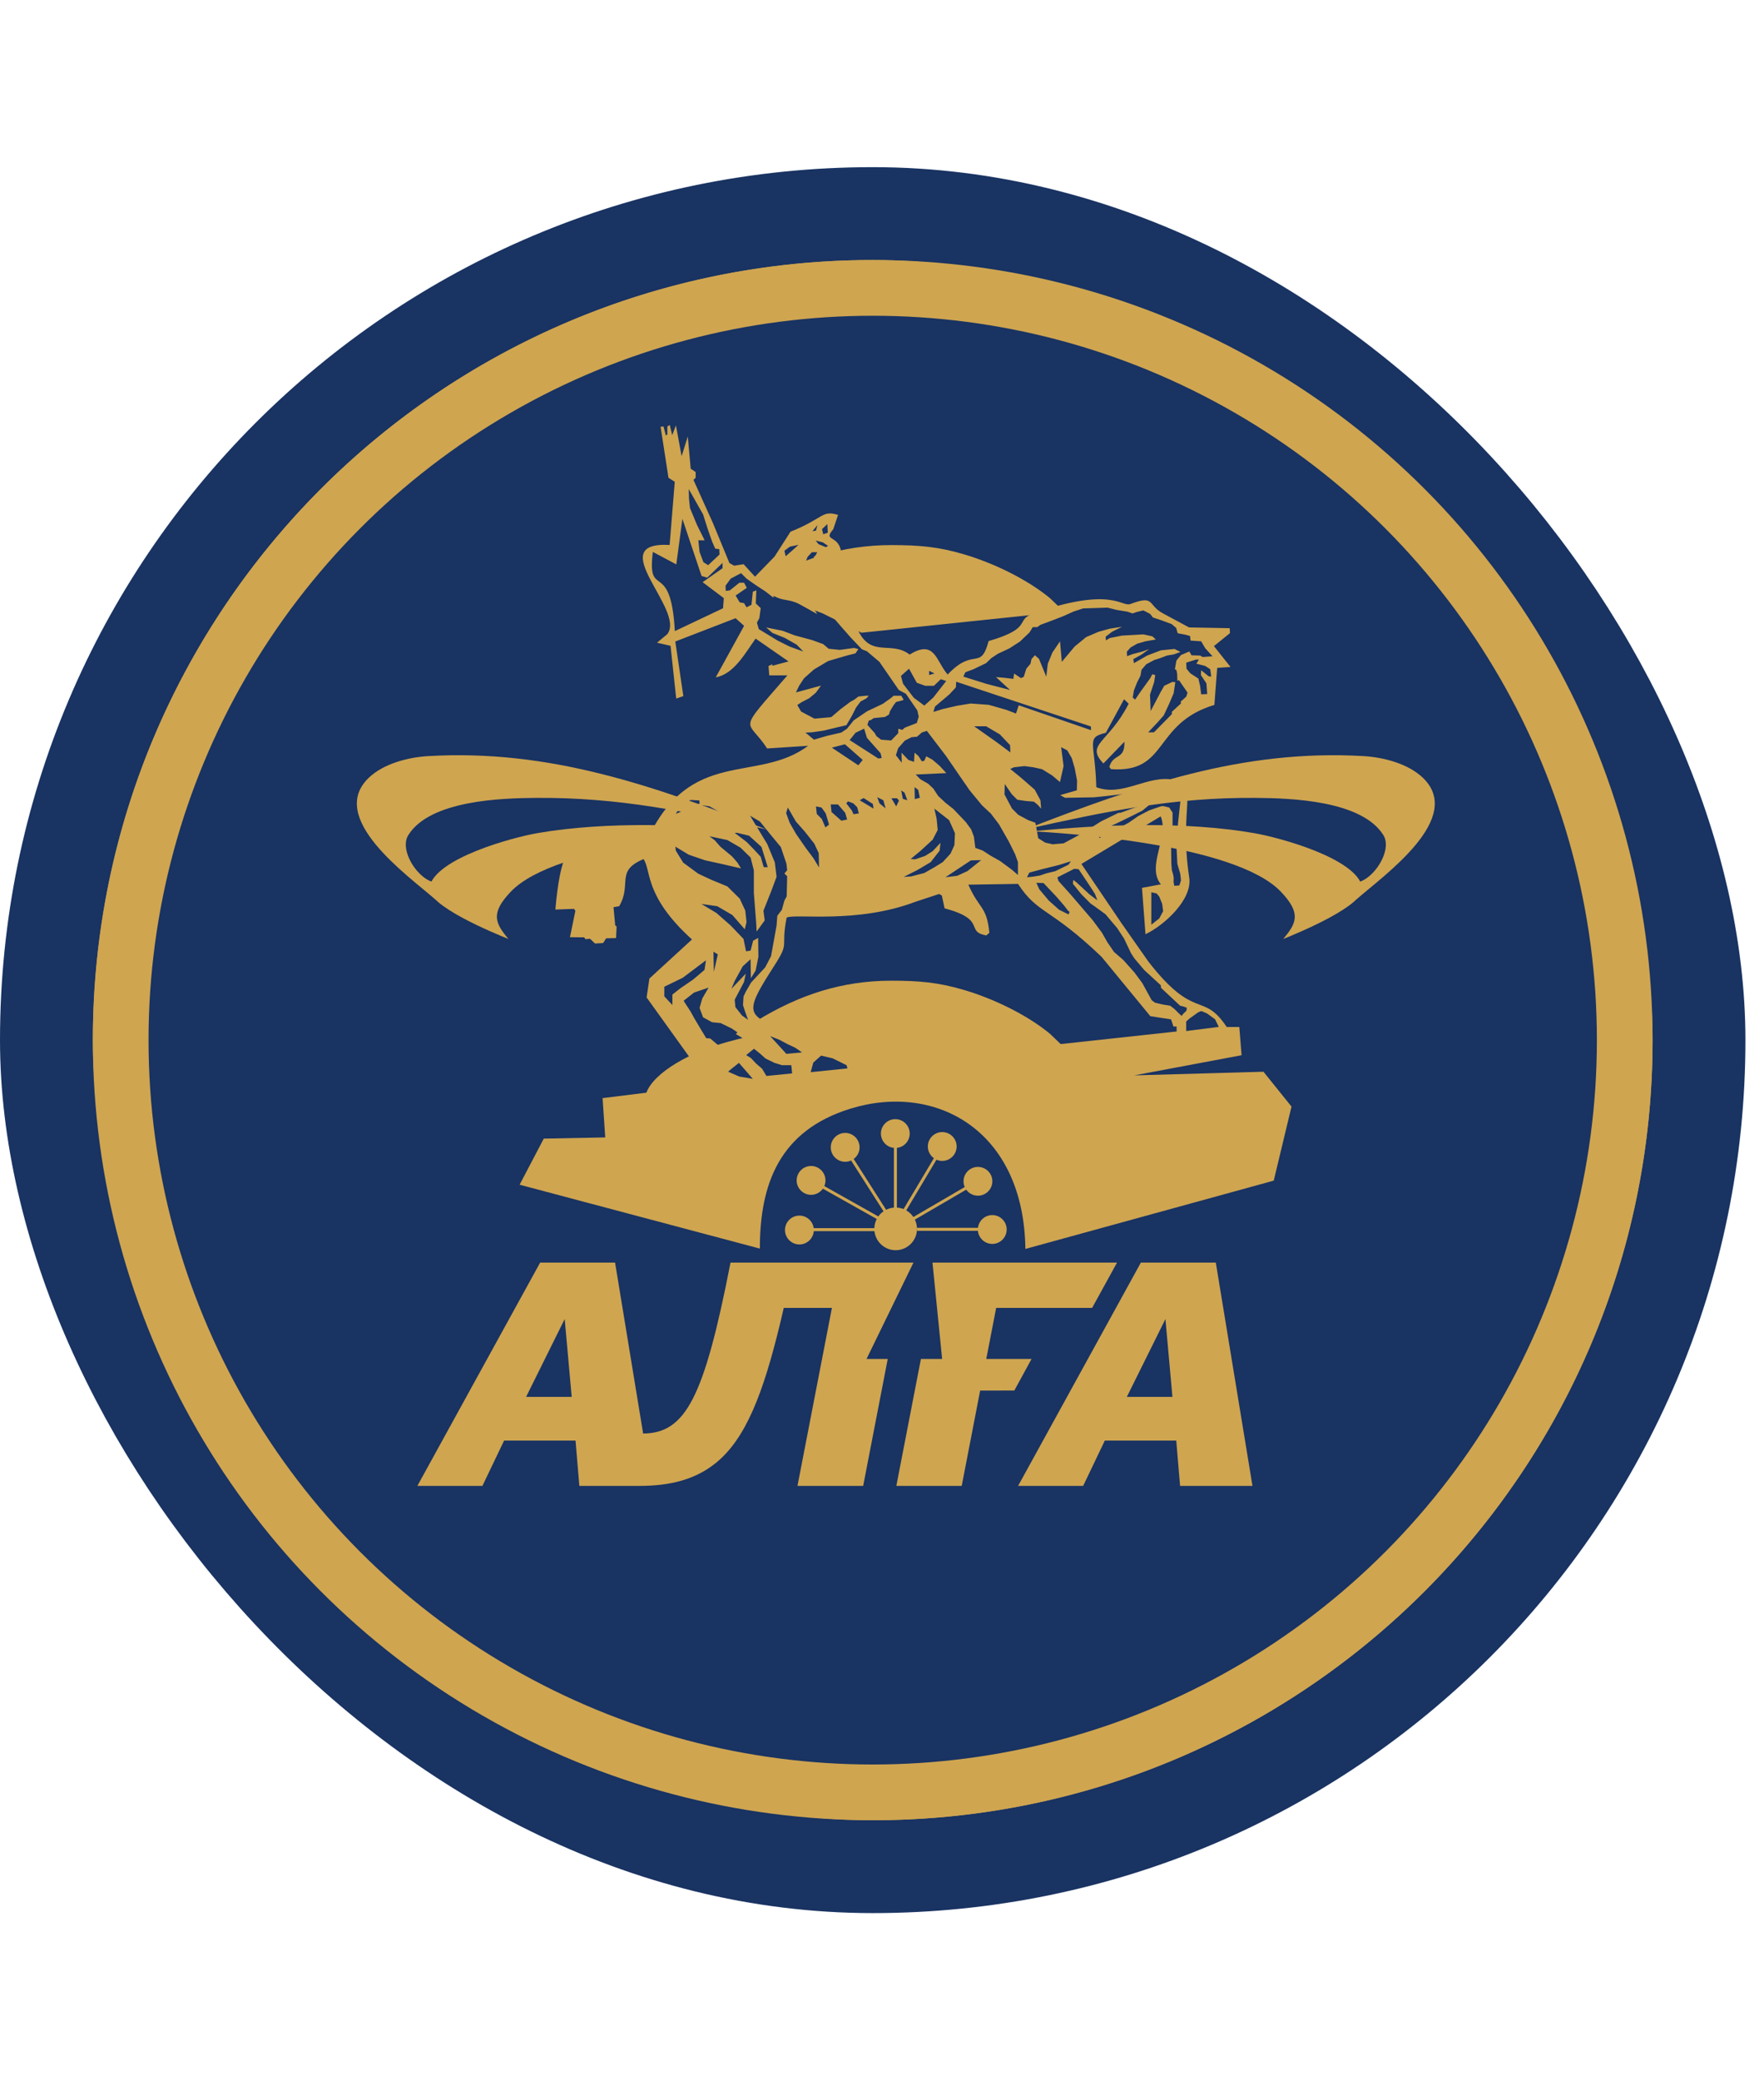 <svg width="95" height="112" viewBox="0 0 95 112" fill="none" xmlns="http://www.w3.org/2000/svg">
<rect x="2.5" y="11.5" width="89" height="89" rx="44.5" fill="#CFA550"/>
<rect x="2.5" y="11.5" width="89" height="89" rx="44.5" stroke="#193362" stroke-width="5"/>
<circle cx="47" cy="56" r="40.5" fill="#193362" stroke="#CFA550" stroke-width="3"/>
<path d="M61.441 67.978L54.829 80H58.333L59.5 77.561H63.347L63.553 80H67.452L65.477 67.978H61.441ZM53.116 73.165L55.554 73.164L54.627 74.866L52.786 74.867L51.793 80H48.272L49.596 73.165H50.738L50.219 67.978H60.157L58.816 70.417H53.648L53.116 73.165ZM29.089 67.978L22.477 80H25.98L27.148 77.561H30.995L31.201 80H34.432C36.025 80 37.574 79.693 38.815 78.536C40.377 77.079 41.276 74.469 42.21 70.417H44.803L42.948 80H46.486L47.809 73.165H46.667L49.194 67.978H39.342C37.923 75.24 36.93 77.162 34.636 77.181L33.125 67.978H29.089ZM30.411 71.018L30.789 75.208H28.333L30.411 71.018ZM62.764 71.018L63.141 75.208H60.685L62.764 71.018Z" fill="#CFA550"/>
<path fill-rule="evenodd" clip-rule="evenodd" d="M53.439 65.419C53.867 65.419 54.215 65.768 54.215 66.195C54.215 66.623 53.867 66.972 53.439 66.972C53.035 66.972 52.703 66.659 52.665 66.266H49.389V66.104H52.669C52.713 65.721 53.042 65.419 53.439 65.419ZM43.68 62.776C44.108 62.776 44.456 63.126 44.456 63.553C44.456 63.662 44.435 63.764 44.394 63.858L47.302 65.492C47.379 65.385 47.474 65.291 47.583 65.215L45.836 62.482C45.738 62.526 45.63 62.55 45.517 62.55C45.089 62.55 44.741 62.203 44.741 61.773C44.741 61.346 45.089 60.996 45.517 60.996C45.945 60.996 46.293 61.346 46.293 61.773C46.293 62.031 46.168 62.258 45.975 62.398L47.722 65.135C47.85 65.07 47.991 65.028 48.141 65.017V61.802C47.749 61.765 47.441 61.432 47.441 61.03C47.441 60.603 47.79 60.254 48.217 60.254C48.644 60.254 48.993 60.603 48.993 61.03C48.993 61.429 48.69 61.76 48.303 61.802V65.015C48.428 65.023 48.549 65.049 48.661 65.096L50.294 62.357C50.096 62.216 49.968 61.984 49.968 61.726C49.968 61.299 50.316 60.95 50.743 60.95C51.171 60.95 51.52 61.299 51.52 61.726C51.52 62.154 51.171 62.503 50.743 62.503C50.633 62.503 50.528 62.479 50.433 62.438L48.806 65.166C48.959 65.254 49.091 65.377 49.189 65.523L51.955 63.91C51.913 63.813 51.891 63.709 51.891 63.6C51.891 63.172 52.24 62.826 52.666 62.826C53.094 62.826 53.443 63.172 53.443 63.6C53.443 64.027 53.094 64.376 52.666 64.376C52.407 64.376 52.176 64.246 52.035 64.051L49.27 65.664C49.343 65.812 49.385 65.984 49.385 66.161C49.385 66.795 48.869 67.311 48.235 67.311C47.644 67.311 47.156 66.86 47.093 66.284H43.826C43.794 66.685 43.459 67.001 43.052 67.001C42.625 67.001 42.275 66.651 42.275 66.224C42.275 65.796 42.625 65.447 43.052 65.447C43.445 65.447 43.772 65.744 43.822 66.122H47.087C47.093 65.945 47.139 65.778 47.218 65.63L44.316 63.998C44.174 64.199 43.942 64.329 43.68 64.329C43.253 64.329 42.904 63.98 42.904 63.553C42.904 63.126 43.253 62.776 43.68 62.776Z" fill="#CFA550"/>
<path fill-rule="evenodd" clip-rule="evenodd" d="M40.922 67.224C40.922 63.727 41.988 60.868 45.801 59.69C50.407 58.27 55.139 60.858 55.222 67.242L68.597 63.565L69.554 59.578L68.044 57.702L61.084 57.898L66.865 56.813L66.743 55.292L66.065 55.294C64.774 53.348 64.369 55.013 61.848 51.774L60.385 49.686L58.239 46.515L62.508 43.953C62.978 45.061 61.718 46.632 62.519 47.612L61.502 47.802L61.69 50.299C62.71 49.811 64.222 48.428 64.046 47.255C63.476 43.453 64.608 42.257 63.212 41.983C61.793 41.704 60.46 42.924 59.042 42.382C58.973 39.919 58.459 39.724 59.556 39.453L60.535 37.647L60.784 37.887C59.706 40.013 58.427 40.055 59.423 41.105L60.555 39.935C60.588 40.941 59.95 40.54 59.743 41.293L59.83 41.41C62.942 41.637 62.075 38.953 65.4 37.952L65.552 35.959L66.268 35.909L65.376 34.786L66.24 34.087L66.225 33.822L64.037 33.78L62.66 33.04C61.769 32.576 62.23 32.011 60.879 32.519C60.392 32.701 59.911 31.555 55.678 33.016C54.608 33.386 55.7 33.798 53.243 34.515C52.796 36.162 52.465 34.801 51.037 36.316C50.414 35.617 50.355 34.392 48.99 35.242C47.952 34.437 46.802 35.541 46.101 33.673L43.818 31.812L44.013 31.773L44.12 31.32L44.315 31.302L44.327 31.007L44.594 30.955L44.532 30.28L44.862 29.879H45.312C45.268 28.727 44.257 29.209 44.877 28.49L45.133 27.721C44.237 27.458 44.41 27.888 42.571 28.628L41.718 29.96L40.661 31.049L40.047 30.377L39.537 30.457L39.283 30.314L38.403 28.18L37.345 25.834L37.464 25.725V25.415L37.198 25.235L37.041 23.5L36.708 24.56L36.402 22.898L36.201 23.432L36.069 22.88L35.943 22.96L35.938 23.395L35.859 23.448L35.732 22.96L35.576 22.976L36.001 25.725L36.339 25.939L36.063 29.34C32.421 29.144 36.941 32.837 35.938 34.142L35.385 34.603L36.112 34.77L36.417 37.611L36.801 37.478L36.368 34.538L39.615 33.285L40.074 33.694L38.547 36.467C39.53 36.3 40.154 35.132 40.693 34.382L42.468 35.612L41.591 35.844V35.763L41.389 35.857L41.427 36.362H42.406C39.624 39.575 40.236 38.624 41.311 40.297L43.523 40.154C40.771 42.205 37.175 40.183 34.848 45.235C31.922 46.148 30.407 43.119 29.91 48.97L30.913 48.933L30.988 49.035L30.695 50.458L31.463 50.465L31.525 50.565L31.777 50.544L32.044 50.799L32.479 50.773L32.642 50.52L33.178 50.505L33.208 49.879L33.132 49.824L33.041 48.842L33.345 48.79C34.048 47.596 33.121 46.893 34.658 46.254C35.084 46.867 34.676 48.237 37.267 50.58L34.974 52.683L34.823 53.702L37.37 57.249L38.332 57.478L38.282 58.398L32.452 59.122L32.595 61.238L29.285 61.303L27.984 63.784L40.922 67.224ZM36.751 27.935L37.783 31.012L38.089 31.099L38.913 30.306V30.593L37.839 31.343L38.98 32.203L38.94 32.748L36.344 33.978C36.124 30.014 34.836 32.357 35.159 29.715L36.422 30.387L36.751 27.935ZM46.404 57.379C40.574 54.221 39.325 55.693 41.718 51.964C42.547 50.671 42.034 51.088 42.364 49.405C42.783 49.168 46.13 49.759 49.315 48.547L50.578 48.131L50.723 48.214L50.87 48.904C53.184 49.52 51.946 50.145 53.115 50.364L53.281 50.223C53.144 48.772 52.737 48.967 52.15 47.63L54.827 47.589C55.888 49.22 56.52 48.834 59.323 51.513L61.951 54.711L63.068 54.883L63.196 55.268H63.364L63.368 55.534L46.404 57.379ZM47.573 43.086L47.244 42.919L47.364 43.252L47.694 43.523M42.652 30.932L42.639 30.606L43.033 30.345L43.019 30.783L43.386 30.741L43.371 30.291L43.495 29.978L43.726 29.73H44.011L43.929 29.895L43.821 29.991L43.916 30.155L44.242 30.168L44.256 30.483L44.12 30.702L43.984 30.88L43.929 31.07L43.766 31.205L43.563 31.479L43.304 31.492L42.652 30.932ZM62.005 48.039V49.785L62.433 49.447L62.641 49.056L62.589 48.665L62.433 48.274L62.291 48.105L62.005 48.039ZM61.834 39.429H62.145L63.111 38.447V38.325L63.6 37.874L63.587 37.777L63.886 37.506L63.954 37.288L63.491 36.618L63.408 36.654L63.396 36.276L63.355 36.073L63.273 36.031L63.355 35.565L63.6 35.268L64.05 35.075L64.171 35.281L64.633 35.294L64.769 35.375L65.3 35.333L64.905 34.898L64.688 34.528L64.117 34.489L64.089 34.241L63.845 34.173L63.424 34.093L63.342 33.806L63.098 33.6L62.513 33.384L62.091 33.246L61.941 33.053L61.575 32.863L61.235 32.946L60.99 33.027L60.718 32.933L60.215 32.85L60.134 32.837L59.644 32.714L58.91 32.74L58.339 32.756L57.836 32.917L57.252 33.178L56.585 33.436L56.029 33.642L55.866 33.764H55.62L55.443 34.051L54.927 34.543L54.356 34.911L53.744 35.197L53.391 35.429L53.106 35.703L52.426 36.031L51.991 36.193L51.882 36.428L53.132 36.821L54.397 37.149L53.636 36.453L54.112 36.495L54.574 36.55L54.614 36.263L54.982 36.508L55.134 36.441L55.271 36.005L55.496 35.737L55.552 35.479L55.736 35.278L55.954 35.471L56.348 36.433L56.428 35.737L56.677 35.132L57.087 34.528L57.184 35.633L57.875 34.809L58.494 34.301L59.169 34.012L59.764 33.848L60.431 33.743L59.892 34.012L59.546 34.278L59.556 34.478L59.772 34.351L60.423 34.22L61.58 34.155L62.063 34.262L62.248 34.431L61.685 34.528L61.243 34.656L60.889 34.859L60.688 35.083L60.697 35.328L61.009 35.213L61.524 35.078L61.886 34.947L61.476 35.244L61.034 35.487L61.066 35.706L61.782 35.294L62.521 35.013L63.252 34.94L63.574 35.101L63.22 35.231L62.85 35.294L62.465 35.44L62.159 35.536L61.733 35.763L61.476 36.06L61.42 36.383L61.235 36.748L61.066 37.175L61.002 37.553L61.13 37.668L61.412 37.256L61.951 36.506L62.055 36.302L62.215 36.344L62.159 36.714L61.934 37.4L61.969 38.283L62.513 37.246L62.703 36.917L63.139 36.714L63.287 36.727L63.297 36.725L63.206 37.327L62.96 37.902L62.675 38.515L62.363 38.869L61.834 39.429ZM39.627 55.669L39.998 55.896L40.262 56.053L40.62 56.475L40.932 56.725L41.229 56.991L41.711 57.225L42.116 57.35H42.615L42.661 57.791L41.276 57.929L41.041 57.538L40.73 57.272L40.434 56.959L40.075 56.74L39.67 56.678L39.343 56.662L39.062 56.506L38.911 56.417L38.883 56.376L38.845 56.412L38.471 56.099L38.252 55.912L38.035 55.896L37.769 55.458L37.395 54.83L37.178 54.439L36.881 53.986L36.819 53.877L37.38 53.439L38.159 53.173L37.817 53.767L37.676 54.267L37.862 54.77L38.346 55.036L38.813 55.083L39.421 55.38L39.717 55.583L39.627 55.669ZM63.883 55.51V54.995L64.08 54.822L64.534 54.499L64.7 54.434L65.002 54.562L65.436 54.875L65.638 55.289L63.883 55.51ZM63.719 54.588L63.896 54.416L63.915 54.257L63.726 54.187L63.555 54.148L62.531 53.189L62.512 53.043L61.62 52.224L61.089 51.596L60.911 51.323L60.538 50.536L60.171 49.975L59.532 49.22L58.963 48.806L58.735 48.647L58.229 48.138L57.78 47.581L57.8 47.372L57.977 47.51L58.166 47.682L58.666 48.146L59.008 48.407L59.096 48.464L58.969 48.128L58.703 47.716L58.091 46.799L57.855 46.776L56.946 47.237L57.003 47.43L57.641 48.138L58.843 49.538L59.35 50.223L59.636 50.726L59.993 51.25L60.5 51.69L61.095 52.357L61.518 52.928L62.024 53.85L62.201 53.983L62.587 54.077L63.023 54.148L63.252 54.327L63.516 54.588L63.637 54.695L63.719 54.588ZM50.319 43.536L51.115 44.157L51.429 44.863L51.4 45.496L51.189 45.962L50.77 46.416L50.305 46.703L49.779 47.002L49.074 47.185L48.669 47.213L49.419 46.835L50.124 46.416L50.604 45.798L50.65 45.376L50.229 45.827L49.824 46.082L49.285 46.265L49.044 46.249L49.554 45.827L50.229 45.209L50.5 44.683L50.44 44.063L50.319 43.536ZM50.919 47.229L52.284 46.325L52.84 46.309L52.104 46.898L51.55 47.153L50.919 47.229ZM55.971 47.878L56.482 48.485L57.033 48.977L57.545 49.233L57.603 49.095L57.525 49.037L57.317 48.769L56.915 48.3L56.2 47.544L55.812 47.529L55.971 47.878ZM55.306 47.231L55.435 46.981L56.11 46.799L57.045 46.567L57.668 46.369L57.551 46.551L56.824 46.906L56.344 47.023L56.006 47.138L55.604 47.203L55.306 47.231ZM39.203 57.694L39.796 57.225L40.543 58.085L39.811 57.96L39.203 57.694ZM43.66 57.725L45.639 57.522L45.591 57.35L44.838 56.978L44.219 56.834L43.8 57.209L43.66 57.725ZM40.395 43.917L40.925 44.23L41.524 44.967L42.053 45.608L42.352 46.497L42.393 46.851L42.244 47.028L42.393 47.179L42.367 48.258L42.244 48.488L42.108 48.98L41.863 49.308L41.822 49.827L41.7 50.51L41.524 51.479L41.21 52.081L40.45 52.899L40.164 53.392L40.042 53.65L40.014 54.114L40.11 54.416L40.286 54.906L39.96 54.674L39.606 54.223L39.566 53.827L40.068 52.871L40.164 52.42L39.389 53.241L39.566 52.816L40.001 52.024L40.423 51.643L40.437 52.667L40.694 52.258L40.844 51.508L40.83 50.497L40.558 50.648L40.423 51.179L40.178 51.218L40.042 50.551L39.349 49.827L38.587 49.157L37.771 48.667L38.628 48.79L39.443 49.267L40.11 50.033L40.205 49.637L40.136 49.022L39.838 48.381L39.172 47.724L38.315 47.37L37.608 47.041L36.792 46.442L36.398 45.801L36.371 45.582L37.092 46.017L37.975 46.319L38.845 46.51L39.906 46.755L39.716 46.442L39.43 46.114L38.792 45.582L38.493 45.241L38.206 45.022L39.172 45.228L39.879 45.637L40.423 46.168L40.599 46.864V48.078L40.722 49.663L40.748 50.155L41.184 49.553L41.115 49.035L41.537 47.972L41.822 47.206L41.728 46.429L41.32 45.444L40.395 43.917ZM37.826 43.357L37.622 43.711L38.465 43.807H38.9L38.206 43.411L37.826 43.357ZM36.398 43.82L37.676 43.26L37.663 43.096L37.188 43.07L36.616 43.453L36.398 43.82ZM43.943 43.416L43.989 43.823L44.258 44.094L44.453 44.547L44.648 44.396L44.468 43.792L44.243 43.476L43.943 43.416ZM44.738 43.31L44.782 43.719L45.309 44.185L45.623 44.125L45.518 43.763L45.129 43.31H44.738ZM45.578 43.252L45.879 43.643L45.968 43.839L46.253 43.792L46.164 43.461L45.954 43.252L45.668 43.145L45.578 43.252ZM46.299 43.086L47.048 43.536L47.004 43.281L46.509 42.966L46.299 43.086ZM48.008 42.979L48.265 43.416L48.414 43.101L48.31 42.979H48.008ZM48.534 42.557L48.624 43.01L48.864 43.086L48.714 42.679L48.534 42.557ZM49.254 42.377L49.268 43.026L49.539 42.95L49.45 42.528L49.254 42.377ZM39.498 44.79L40.34 44.993L41.007 45.595L41.347 46.687H41.129L40.966 46.127L40.626 45.759L40.219 45.337L39.498 44.79ZM42.427 43.476L42.862 44.23L43.343 44.774L43.853 45.42L44.093 45.934L44.108 46.703L43.808 46.205L43.402 45.663L42.878 44.907L42.532 44.305L42.337 43.779L42.427 43.476ZM38.423 51.239L38.444 52.326L38.657 51.383L38.423 51.239ZM36.211 54.111V53.548L36.648 53.204L37.333 52.735L37.941 52.219L38.019 51.703L36.772 52.641L35.776 53.126V53.642L36.211 54.111ZM41.478 55.784L42.35 56.74L43.192 56.662L42.834 56.412L42.428 56.224L41.992 55.99L41.478 55.784ZM63.109 46.838L63.187 47.112L63.212 47.284L63.2 47.466L63.239 47.688L63.511 47.675L63.602 47.398L63.563 47.047L63.407 46.512L63.368 45.757L63.342 45.496L63.394 45.027L63.446 44.284L63.576 43.07L63.381 42.901L63.278 42.575L63.174 42.366L62.914 42.314L62.408 42.392L60.551 42.744L59.667 42.848L58.914 42.927L57.357 42.953L57.096 42.809L57.993 42.549L58.006 42.028L57.876 41.35L57.72 40.816L57.474 40.396L57.149 40.23L57.279 41.246L57.084 42.106L56.669 41.754L56.123 41.415L55.656 41.311L55.175 41.246L54.603 41.311L54.409 41.402L54.955 41.845L55.721 42.51L56.032 43.083L56.071 43.539L55.89 43.333L55.681 43.161L55.227 43.122L54.786 43.057L54.487 42.757L54.111 42.21L54.097 42.77L54.5 43.529L54.837 43.867L55.37 44.154L55.76 44.295L55.915 45.131L56.291 45.366L56.695 45.457L57.279 45.405L58.201 44.91L59.304 44.219L60.24 43.761H60.343L60.98 43.529L61.486 43.357L61.914 43.318L61.524 43.643L60.98 43.919L60.175 44.31L59.785 44.493L59.434 44.766L59.175 45.001L59.212 45.118L59.694 44.844L60.369 44.519L60.785 44.295L61.291 43.943L61.889 43.63L62.525 43.411L62.641 43.398L62.967 43.474L63.148 43.75V44.295L63.122 45.288L63.069 45.613L63.083 46.502L63.109 46.838ZM47.484 40.811L47.424 40.553L46.689 39.724L46.538 39.229L46.073 39.453L45.758 39.846L47.304 40.839L47.484 40.811ZM44.798 40.253L46.224 41.202L46.463 40.915L45.503 40.071L44.798 40.253ZM49.915 39.349L49.644 39.437L49.389 39.664L49.089 39.693L48.729 39.875L48.37 40.282L48.248 40.66L48.564 41.066L48.55 40.524L48.924 40.915L49.224 41.019L49.254 40.524L49.464 40.704L49.644 40.99L49.779 40.959L49.884 40.719L50.214 40.899L50.604 41.233L50.965 41.624L49.314 41.699L49.569 41.955L49.989 42.197L50.26 42.452L50.529 42.859L50.919 43.221L51.34 43.552L52.015 44.261L52.3 44.652L52.45 45.045L52.525 45.647L52.93 45.798L53.35 46.069L53.86 46.356L54.49 46.822L54.821 47.109V46.416L54.67 45.994L54.341 45.329L53.801 44.381L53.365 43.807L52.885 43.357L52.225 42.557L51.64 41.712L50.949 40.704L49.915 39.349ZM52.459 39.101H53.105L53.848 39.539L54.397 40.12L54.413 40.508L53.654 39.943L52.459 39.101ZM58.75 39.112L51.495 36.704L51.479 37.009L51.124 37.389L50.353 38.041L50.267 38.33L50.778 38.173L51.531 37.999L52.275 37.876L53.245 37.947L54.188 38.215L54.716 38.416L54.864 37.973L58.758 39.312L58.75 39.112ZM64.104 36.25L64.538 36.534L64.633 36.933L64.688 37.381L65.014 37.368L64.973 36.795L64.674 36.344L64.688 36.086L65.096 36.412L65.231 36.428L65.177 36.031L64.905 35.854L64.429 35.732L64.566 35.513H64.402L63.886 35.677L63.899 36.003L64.104 36.25ZM48.52 36.391L48.956 36.003L49.375 36.761L49.828 36.923H50.295L50.667 36.568L50.958 36.665L50.264 37.553L49.779 37.988L49.214 37.569L48.633 36.811L48.52 36.391ZM50.038 36.115V36.342L50.328 36.261L50.038 36.115ZM44.555 28.216L44.269 28.49L44.337 28.764L44.582 28.68L44.555 28.216ZM43.929 29.102L44.31 29.199L44.596 29.389L44.474 29.459L44.079 29.295L43.929 29.102ZM43.753 28.597L44.025 28.271L43.943 28.571L43.753 28.597ZM42.244 29.65L42.312 29.949L42.624 29.676L43.005 29.334L42.543 29.431L42.244 29.65ZM37.092 26.332L37.866 27.698L38.111 28.474L38.356 29.173L38.519 29.54L38.737 29.566L38.75 29.855L38.138 30.429L37.88 30.265L37.676 29.717L37.608 29.089H37.948L37.54 28.271L37.16 27.356L37.106 26.851L37.092 26.332ZM44.334 34.679L44.628 34.929L45.23 34.989L45.995 34.885L46.23 34.945L46.068 35.179L45.598 35.297L44.598 35.591L43.835 36.044L43.304 36.516L43.041 36.912L42.864 37.28L44.217 36.912L43.937 37.295L43.585 37.59L43.187 37.796L42.938 37.957L43.143 38.309L43.864 38.692L44.687 38.619L44.774 38.603L45.275 38.176L45.803 37.78L45.995 37.678L46.23 37.501L46.612 37.457H46.789L46.656 37.603L46.347 37.767L46.097 38.103L45.892 38.515L45.583 39.044L45.084 39.161L44.349 39.338L43.731 39.427L43.379 39.443L43.835 39.823L44.54 39.617L45.303 39.443L45.613 39.237L45.98 38.781L46.7 38.293L47.538 37.897L47.993 37.574L48.125 37.457H48.536L48.669 37.678L48.494 37.736L48.257 37.796L48.111 37.986L47.935 38.28L47.876 38.471L47.656 38.603L47.052 38.663L46.906 38.765L46.789 38.796L46.714 39.028L47.111 39.471L47.2 39.633L47.449 39.823L47.993 39.867L48.376 39.471V39.237L48.595 39.294L48.728 39.177L49.374 38.926L49.478 38.588L49.404 38.252L48.787 37.353L48.405 37.149L47.362 35.635L46.685 35.062L46.42 34.958L45.833 34.343L45.289 33.725L44.805 33.165L44.657 32.93L43.967 32.328L43.114 31.828L42.63 31.622L42.673 31.416L42.63 31.226L42.276 31.21L42.203 31.401L42.438 31.695L42.952 32.094L43.57 32.519L43.922 32.915L44.011 33.063L43.07 32.534L42.468 32.151L42.114 31.857L41.674 31.666L41.659 32.182L41.203 31.828L40.748 31.534L40.205 31.153L39.91 30.859L39.352 31.153L39.073 31.534L39.087 31.815L39.308 31.784L39.822 31.372H40.071L40.219 31.651L39.616 32.063L39.837 32.43L40.071 32.474L40.205 32.696L40.469 32.563L40.543 31.857L40.733 31.784L40.703 32.49L40.968 32.74L40.895 33.282L40.763 33.519L40.865 33.871L41.88 34.489L42.527 34.812L43.261 35.078L42.908 34.71L42.262 34.343L41.6 34.077L41.262 33.782L42.144 33.96L42.805 34.21L43.731 34.46L44.334 34.679Z" fill="#CFA550"/>
<path fill-rule="evenodd" clip-rule="evenodd" d="M40.76 31.5C43.04 30.108 45.337 29.345 48.025 29.347C49.483 29.35 50.52 29.43 51.922 29.847C53.479 30.306 55.291 31.169 56.548 32.206L57.298 32.928L46.393 34.066L44.313 33.029L43.303 32.651C42.141 32.013 42.353 32.677 40.76 31.5Z" fill="#CFA550"/>
<path fill-rule="evenodd" clip-rule="evenodd" d="M55.223 44.652C61.264 42.32 66.853 40.329 73.417 40.707C74.504 40.769 75.824 41.111 76.619 41.866C78.909 44.037 74.544 47.117 73.069 48.407C73.068 48.407 72.55 47.868 72.545 47.407C73.496 48.048 75.132 45.916 74.49 44.944C73.306 43.091 69.508 42.971 67.614 42.958C63.135 42.924 59.532 43.698 55.223 44.652Z" fill="#CFA550"/>
<path fill-rule="evenodd" clip-rule="evenodd" d="M55.605 44.757C59.358 44.381 63.822 44.207 67.556 44.858C68.862 45.085 73.033 46.195 73.368 47.764C73.574 48.728 69.869 50.25 69.109 50.555C69.814 49.708 70.096 49.187 68.994 48.022C66.522 45.405 57.158 44.843 55.605 44.757Z" fill="#CFA550"/>
<path fill-rule="evenodd" clip-rule="evenodd" d="M41.267 44.652C35.226 42.32 29.637 40.329 23.073 40.707C21.985 40.769 20.666 41.111 19.87 41.866C17.581 44.037 21.946 47.117 23.421 48.407C23.422 48.407 23.94 47.868 23.945 47.407C22.994 48.048 21.357 45.916 22 44.944C23.184 43.091 26.981 42.971 28.876 42.958C33.355 42.925 36.958 43.698 41.267 44.652Z" fill="#CFA550"/>
<path fill-rule="evenodd" clip-rule="evenodd" d="M40.884 44.756C37.13 44.38 32.668 44.206 28.934 44.857C27.628 45.084 23.457 46.194 23.122 47.763C22.916 48.727 26.621 50.249 27.381 50.554C26.676 49.707 26.394 49.186 27.496 48.021C29.968 45.404 39.332 44.842 40.884 44.756Z" fill="#CFA550"/>
<path fill-rule="evenodd" clip-rule="evenodd" d="M41.391 55.604L41.827 55.557C39.801 56.975 38.875 57.996 38.3 58.728C37.639 59.573 36.127 61.308 35.007 59.94C34.106 58.84 35.578 57.558 37.377 56.743C38.953 56.026 40.793 55.711 41.391 55.604Z" fill="#CFA550"/>
<path fill-rule="evenodd" clip-rule="evenodd" d="M40.76 54.953C43.04 53.561 45.337 52.798 48.025 52.8C49.483 52.803 50.52 52.884 51.922 53.301C53.479 53.759 55.291 54.622 56.548 55.659L57.298 56.381L46.393 57.52L44.313 56.482L43.303 56.105C42.141 55.466 42.353 56.131 40.76 54.953Z" fill="#CFA550"/>
</svg>
